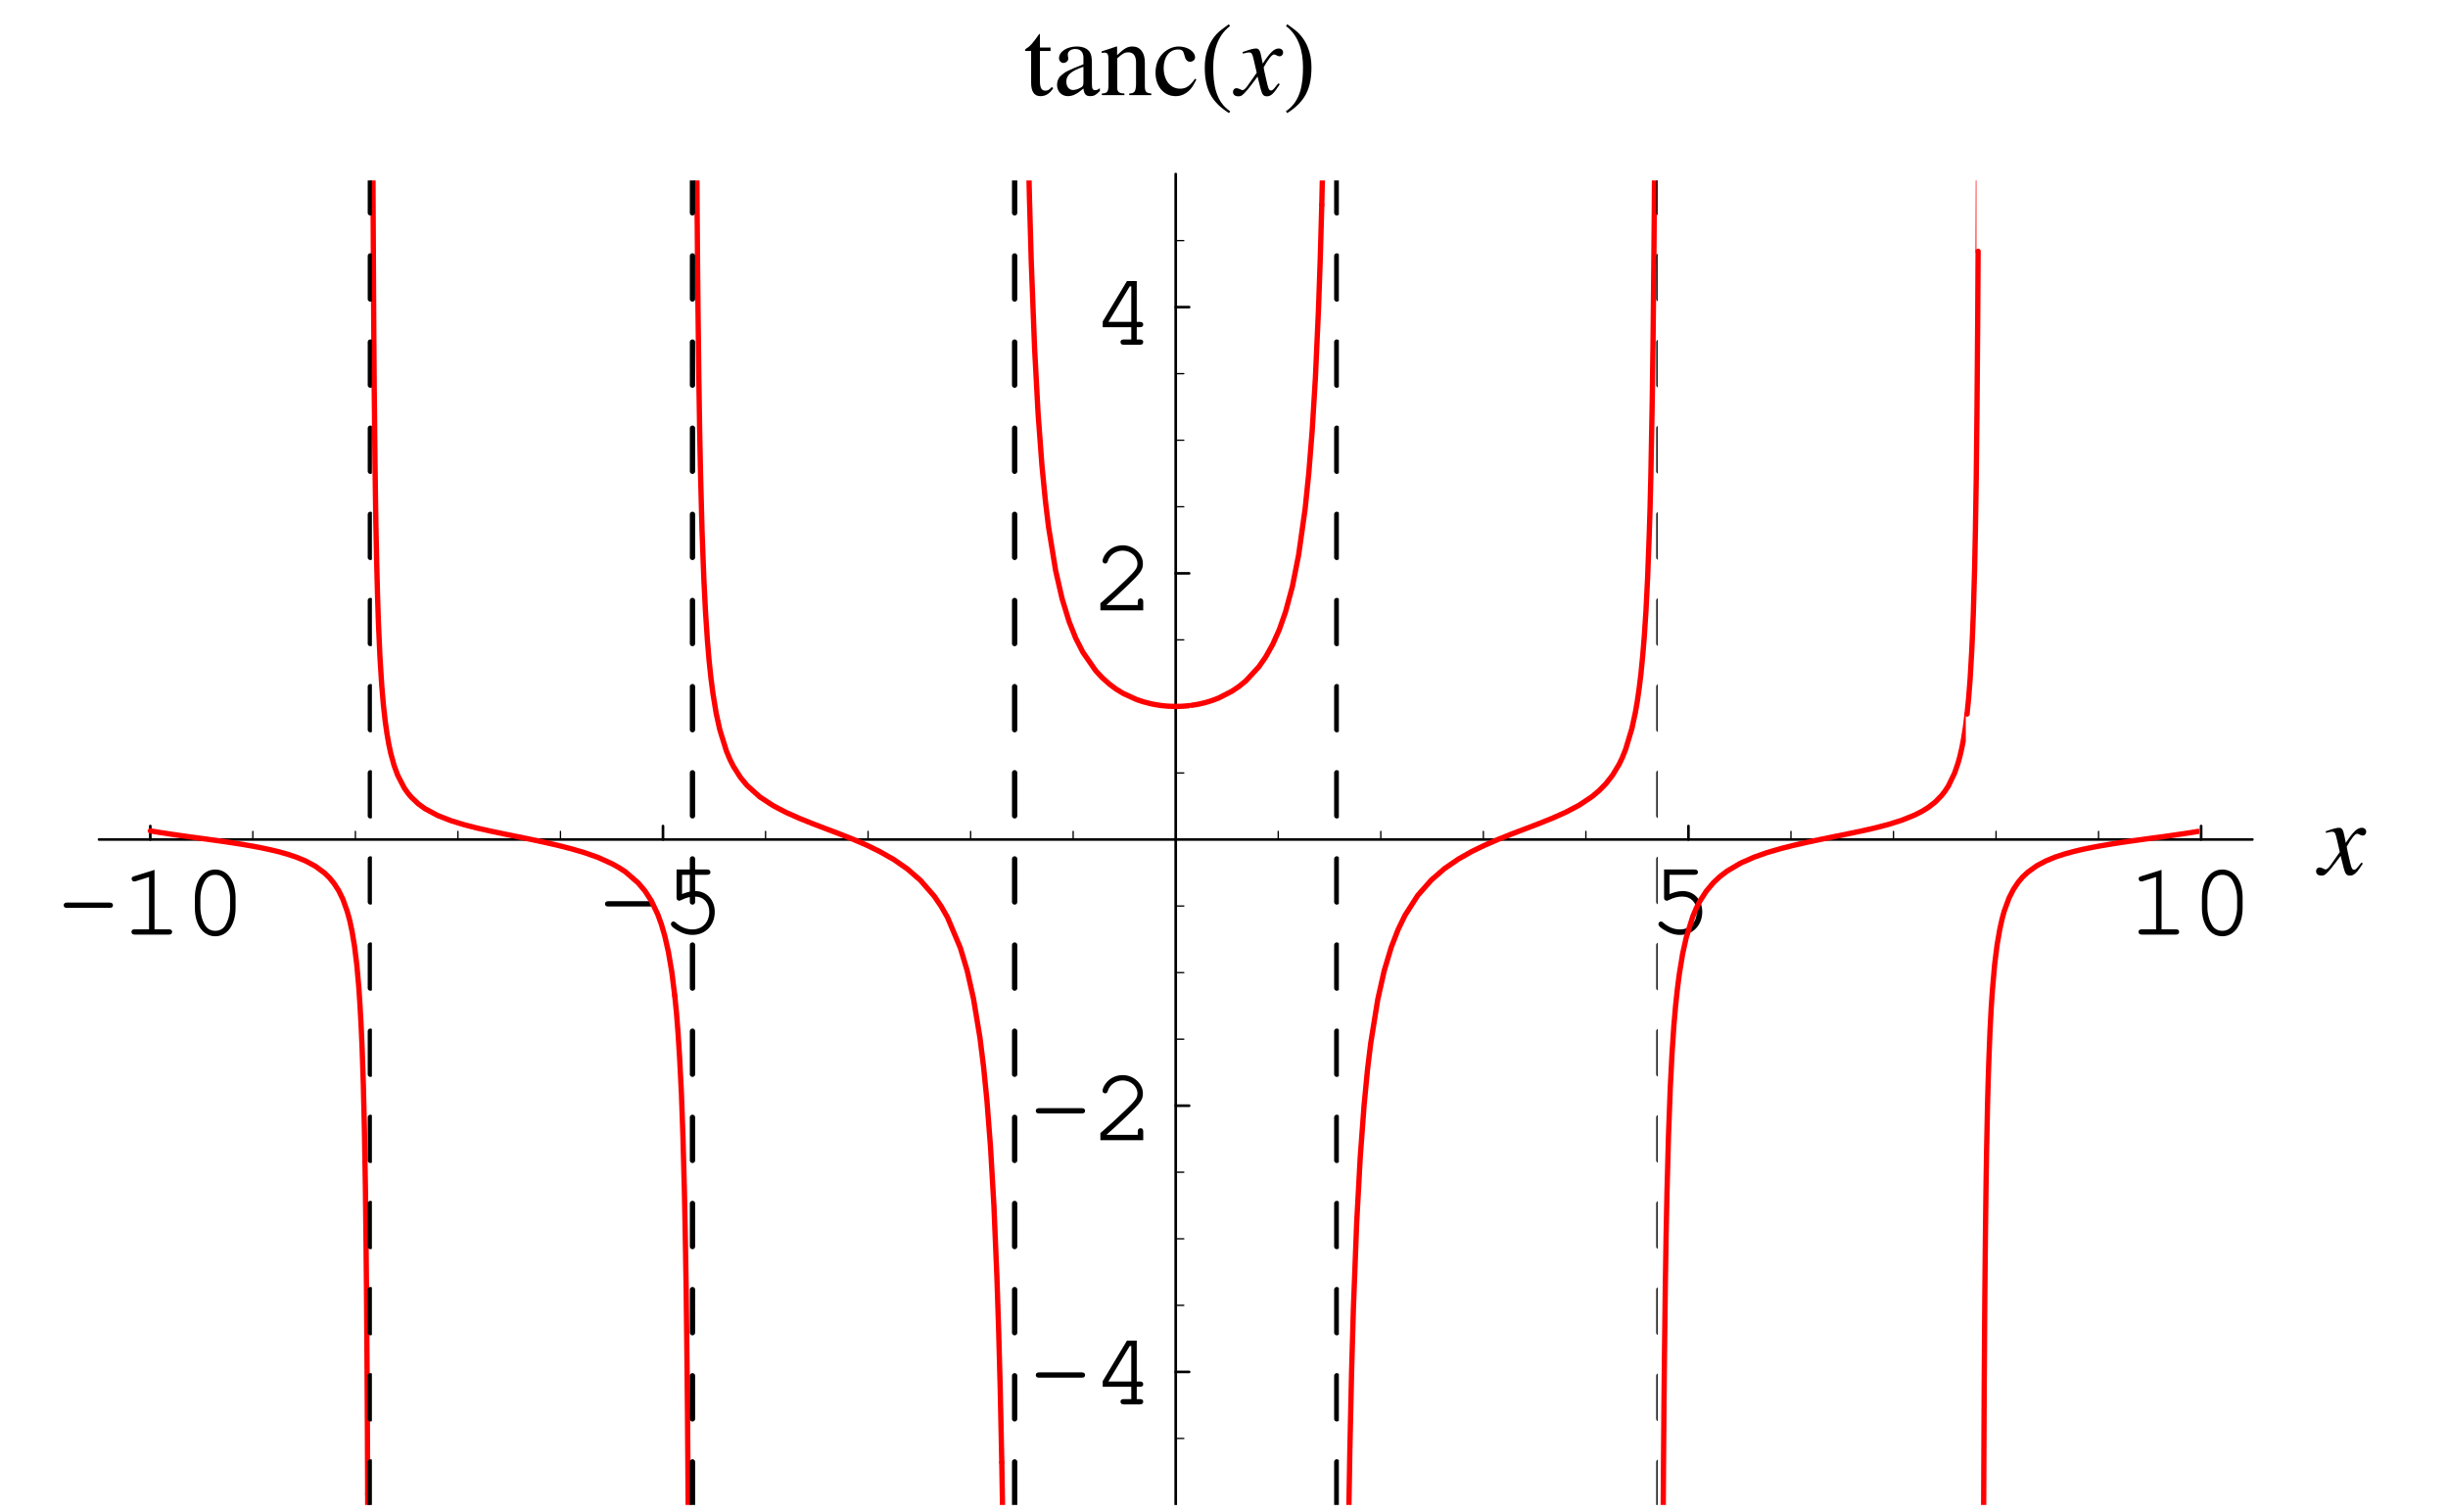 <?xml version="1.0" encoding="UTF-8"?>
<svg xmlns="http://www.w3.org/2000/svg" xmlns:xlink="http://www.w3.org/1999/xlink" width="230.38" height="142.31" viewBox="0 0 230.38 142.31">
<defs>
<g>
<g id="glyph-0-0">
</g>
<g id="glyph-0-1">
<path d="M 4.984 -2.516 C 5.203 -2.516 5.312 -2.594 5.312 -2.766 C 5.312 -2.922 5.203 -3.016 4.984 -3.016 L 0.984 -3.016 C 0.781 -3.016 0.672 -2.922 0.672 -2.766 C 0.672 -2.594 0.781 -2.516 0.984 -2.516 Z M 4.984 -2.516 "/>
</g>
<g id="glyph-0-2">
<path d="M 3.25 -6.094 L 1.344 -5.5 C 1.156 -5.438 1.094 -5.391 1.094 -5.25 C 1.094 -5.109 1.219 -5 1.328 -5 C 1.359 -5 1.453 -5.016 1.5 -5.031 L 2.734 -5.422 L 2.734 -0.5 L 1.406 -0.5 C 1.188 -0.5 1.078 -0.422 1.078 -0.266 C 1.078 -0.094 1.188 0 1.406 0 L 4.594 0 C 4.797 0 4.906 -0.094 4.906 -0.266 C 4.906 -0.422 4.797 -0.5 4.594 -0.5 L 3.25 -0.5 Z M 3.25 -6.094 "/>
</g>
<g id="glyph-0-3">
<path d="M 4.906 -3.484 C 4.906 -5.062 4.125 -6.125 3 -6.125 C 1.844 -6.125 1.078 -5.062 1.078 -3.484 L 1.078 -2.516 C 1.078 -0.922 1.844 0.156 3 0.156 C 4.125 0.156 4.906 -0.922 4.906 -2.516 Z M 1.594 -3.422 C 1.594 -4.047 1.766 -4.688 2.062 -5.141 C 2.266 -5.453 2.594 -5.625 3 -5.625 C 3.391 -5.625 3.719 -5.453 3.922 -5.141 C 4.203 -4.688 4.391 -4.047 4.391 -3.422 L 4.391 -2.562 C 4.391 -1.953 4.203 -1.297 3.922 -0.844 C 3.719 -0.531 3.391 -0.359 3 -0.359 C 2.594 -0.359 2.266 -0.531 2.062 -0.844 C 1.766 -1.297 1.594 -1.953 1.594 -2.562 Z M 1.594 -3.422 "/>
</g>
<g id="glyph-0-4">
<path d="M 1.953 -5.5 L 4.297 -5.5 C 4.516 -5.5 4.625 -5.578 4.625 -5.75 C 4.625 -5.906 4.516 -6 4.297 -6 L 1.438 -6 L 1.438 -3.328 C 1.438 -3.172 1.531 -3.062 1.688 -3.062 C 1.734 -3.062 1.797 -3.078 1.922 -3.141 C 2.359 -3.359 2.75 -3.453 3.156 -3.453 C 3.969 -3.453 4.516 -2.875 4.516 -2.031 C 4.516 -1.031 3.859 -0.359 2.922 -0.359 C 2.359 -0.359 1.844 -0.578 1.359 -1 C 1.281 -1.078 1.219 -1.109 1.156 -1.109 C 1.016 -1.109 0.906 -1 0.906 -0.859 C 0.906 -0.703 1.047 -0.562 1.391 -0.344 C 1.906 -0.016 2.406 0.156 2.938 0.156 C 4.156 0.156 5.031 -0.75 5.031 -2.016 C 5.031 -3.141 4.266 -3.969 3.203 -3.969 C 2.781 -3.969 2.438 -3.875 1.953 -3.688 Z M 1.953 -5.5 "/>
</g>
<g id="glyph-0-5">
<path d="M 3.688 -1.656 L 3.688 -0.5 L 2.984 -0.5 C 2.781 -0.5 2.672 -0.422 2.672 -0.266 C 2.672 -0.094 2.781 0 2.984 0 L 4.5 0 C 4.703 0 4.812 -0.094 4.812 -0.266 C 4.812 -0.422 4.703 -0.5 4.5 -0.5 L 4.203 -0.5 L 4.203 -1.656 L 4.5 -1.656 C 4.703 -1.656 4.812 -1.734 4.812 -1.906 C 4.812 -2.062 4.703 -2.156 4.5 -2.156 L 4.203 -2.156 L 4.203 -6 L 3.281 -6 L 1 -2.188 L 1 -1.656 Z M 3.688 -2.156 L 1.531 -2.156 L 3.547 -5.5 L 3.688 -5.5 Z M 3.688 -2.156 "/>
</g>
<g id="glyph-0-6">
<path d="M 1.344 -0.5 C 1.875 -0.969 2.5 -1.531 3.328 -2.328 C 4.578 -3.516 4.781 -3.812 4.781 -4.406 C 4.781 -5.328 3.891 -6.125 2.891 -6.125 C 2.266 -6.125 1.688 -5.859 1.312 -5.375 C 1.109 -5.125 0.984 -4.828 0.984 -4.641 C 0.984 -4.516 1.094 -4.406 1.234 -4.406 C 1.359 -4.406 1.438 -4.484 1.484 -4.641 C 1.656 -5.219 2.234 -5.625 2.891 -5.625 C 3.625 -5.625 4.266 -5.062 4.266 -4.406 C 4.266 -3.984 4.078 -3.734 3.156 -2.844 C 2.328 -2.047 1.578 -1.359 0.875 -0.75 L 0.781 -0.672 L 0.781 0 L 4.812 0 L 4.812 -0.812 C 4.812 -1.016 4.734 -1.125 4.562 -1.125 C 4.391 -1.125 4.297 -1.016 4.297 -0.812 L 4.297 -0.5 Z M 1.344 -0.5 "/>
</g>
<g id="glyph-1-0">
</g>
<g id="glyph-1-1">
<path d="M 4 -1.109 C 3.922 -1.016 3.875 -0.953 3.781 -0.844 C 3.547 -0.531 3.438 -0.438 3.312 -0.438 C 3.172 -0.438 3.078 -0.562 3.016 -0.844 C 2.984 -0.953 2.984 -0.969 2.969 -1 C 2.734 -2.016 2.625 -2.484 2.625 -2.625 C 3.062 -3.406 3.406 -3.828 3.594 -3.828 C 3.656 -3.828 3.75 -3.797 3.828 -3.75 C 3.953 -3.688 4.016 -3.656 4.109 -3.656 C 4.312 -3.656 4.453 -3.812 4.453 -4.016 C 4.453 -4.234 4.281 -4.391 4.047 -4.391 C 3.609 -4.391 3.234 -4.031 2.531 -2.969 L 2.422 -3.516 C 2.297 -4.188 2.188 -4.391 1.906 -4.391 C 1.688 -4.391 1.359 -4.312 0.75 -4.094 C 0.688 -4.078 0.688 -4.078 0.641 -4.062 L 0.672 -3.906 C 1.062 -4.016 1.141 -4.016 1.234 -4.016 C 1.484 -4.016 1.547 -3.938 1.688 -3.328 L 1.969 -2.109 L 1.156 -0.953 C 0.953 -0.641 0.75 -0.469 0.641 -0.469 C 0.594 -0.469 0.484 -0.5 0.391 -0.562 C 0.266 -0.625 0.156 -0.656 0.062 -0.656 C -0.125 -0.656 -0.266 -0.5 -0.266 -0.312 C -0.266 -0.047 -0.078 0.109 0.234 0.109 C 0.531 0.109 0.656 0.016 1.156 -0.578 C 1.422 -0.906 1.641 -1.203 2.047 -1.75 L 2.344 -0.562 C 2.484 -0.047 2.609 0.109 2.922 0.109 C 3.297 0.109 3.562 -0.125 4.141 -1.031 Z M 4 -1.109 "/>
</g>
<g id="glyph-2-0">
</g>
<g id="glyph-2-1">
<path d="M 2.531 -4.484 L 1.531 -4.484 L 1.531 -5.641 C 1.531 -5.734 1.516 -5.766 1.469 -5.766 C 0.891 -4.922 0.594 -4.594 0.297 -4.422 C 0.188 -4.344 0.125 -4.297 0.125 -4.234 C 0.125 -4.203 0.141 -4.188 0.172 -4.156 L 0.703 -4.156 L 0.703 -1.172 C 0.703 -0.328 1 0.094 1.578 0.094 C 2.062 0.094 2.453 -0.141 2.781 -0.656 L 2.641 -0.766 C 2.422 -0.5 2.266 -0.422 2.047 -0.422 C 1.688 -0.422 1.531 -0.688 1.531 -1.312 L 1.531 -4.156 L 2.531 -4.156 Z M 2.531 -4.484 "/>
</g>
<g id="glyph-2-2">
<path d="M 4.406 -0.656 C 4.234 -0.516 4.109 -0.469 3.969 -0.469 C 3.734 -0.469 3.656 -0.609 3.656 -1.047 L 3.656 -2.984 C 3.656 -3.5 3.609 -3.797 3.469 -4.031 C 3.25 -4.391 2.812 -4.578 2.234 -4.578 C 1.297 -4.578 0.562 -4.094 0.562 -3.469 C 0.562 -3.234 0.75 -3.031 0.984 -3.031 C 1.219 -3.031 1.438 -3.234 1.438 -3.453 C 1.438 -3.5 1.422 -3.547 1.406 -3.609 C 1.391 -3.703 1.391 -3.781 1.391 -3.859 C 1.391 -4.125 1.703 -4.344 2.094 -4.344 C 2.594 -4.344 2.859 -4.047 2.859 -3.516 L 2.859 -2.906 C 1.328 -2.297 1.156 -2.203 0.734 -1.828 C 0.5 -1.625 0.375 -1.297 0.375 -0.969 C 0.375 -0.344 0.812 0.094 1.406 0.094 C 1.844 0.094 2.266 -0.109 2.859 -0.625 C 2.922 -0.094 3.094 0.094 3.5 0.094 C 3.844 0.094 4.047 -0.016 4.406 -0.391 Z M 2.859 -1.219 C 2.859 -0.922 2.812 -0.812 2.594 -0.703 C 2.344 -0.562 2.078 -0.484 1.875 -0.484 C 1.516 -0.484 1.25 -0.812 1.25 -1.25 L 1.25 -1.281 C 1.25 -1.875 1.688 -2.266 2.859 -2.672 Z M 2.859 -1.219 "/>
</g>
<g id="glyph-2-3">
<path d="M 0.172 0 L 2.297 0 L 2.297 -0.156 C 1.797 -0.172 1.625 -0.312 1.625 -0.672 L 1.625 -3.469 C 2.109 -3.906 2.328 -4.031 2.656 -4.031 C 3.141 -4.031 3.391 -3.719 3.391 -3.062 L 3.391 -0.984 C 3.359 -0.344 3.25 -0.172 2.75 -0.156 L 2.75 0 L 4.828 0 L 4.828 -0.156 C 4.344 -0.203 4.234 -0.312 4.219 -0.812 L 4.219 -3.078 C 4.219 -4.016 3.781 -4.578 3.047 -4.578 C 2.594 -4.578 2.281 -4.406 1.609 -3.766 L 1.609 -4.562 L 1.531 -4.578 C 1.016 -4.391 0.672 -4.281 0.156 -4.125 L 0.156 -3.969 C 0.234 -3.984 0.312 -4 0.422 -4 C 0.703 -4 0.797 -3.859 0.797 -3.359 L 0.797 -0.891 C 0.781 -0.312 0.672 -0.172 0.172 -0.156 Z M 0.172 0 "/>
</g>
<g id="glyph-2-4">
<path d="M 3.969 -1.547 C 3.484 -0.859 3.125 -0.609 2.562 -0.609 C 1.641 -0.609 1.016 -1.406 1.016 -2.562 C 1.016 -3.594 1.562 -4.297 2.375 -4.297 C 2.734 -4.297 2.859 -4.188 2.953 -3.812 L 3.016 -3.594 C 3.094 -3.297 3.281 -3.141 3.5 -3.141 C 3.75 -3.141 3.969 -3.328 3.969 -3.547 C 3.969 -4.109 3.266 -4.578 2.422 -4.578 C 1.938 -4.578 1.438 -4.375 1.031 -4.016 C 0.531 -3.578 0.25 -2.906 0.25 -2.109 C 0.25 -0.828 1.031 0.094 2.141 0.094 C 2.594 0.094 2.984 -0.062 3.344 -0.375 C 3.609 -0.594 3.797 -0.875 4.094 -1.469 Z M 3.969 -1.547 "/>
</g>
<g id="glyph-3-0">
</g>
<g id="glyph-3-1">
<path d="M 2.891 1.516 C 1.5 0.594 1.297 -1.094 1.297 -2.641 C 1.297 -4.094 1.656 -5.578 2.875 -6.5 L 2.766 -6.672 C 2.516 -6.484 2.234 -6.297 1.984 -6.094 C 0.953 -5.25 0.5 -3.969 0.5 -2.641 C 0.5 -0.641 1.062 0.609 2.781 1.688 Z M 2.891 1.516 "/>
</g>
<g id="glyph-3-2">
<path d="M 2.703 -2.641 C 2.703 -3.969 2.25 -5.234 1.203 -6.094 C 0.953 -6.297 0.688 -6.484 0.422 -6.672 L 0.312 -6.5 C 1.531 -5.578 1.906 -4.094 1.906 -2.641 C 1.906 -1.078 1.703 0.578 0.297 1.516 L 0.422 1.688 C 2.125 0.609 2.703 -0.641 2.703 -2.641 Z M 2.703 -2.641 "/>
</g>
</g>
<clipPath id="clip-0">
<path clip-rule="nonzero" d="M 109 16 L 111 16 L 111 141.625 L 109 141.625 Z M 109 16 "/>
</clipPath>
<clipPath id="clip-1">
<path clip-rule="nonzero" d="M 34 140 L 35 140 L 35 141.621 L 34 141.621 Z M 34 140 "/>
</clipPath>
<clipPath id="clip-2">
<path clip-rule="nonzero" d="M 34 16.98 L 64 16.98 L 64 95 L 34 95 Z M 34 16.98 "/>
</clipPath>
<clipPath id="clip-3">
<path clip-rule="nonzero" d="M 64 139 L 65 139 L 65 141.621 L 64 141.621 Z M 64 139 "/>
</clipPath>
<clipPath id="clip-4">
<path clip-rule="nonzero" d="M 65 16.98 L 95 16.98 L 95 138 L 65 138 Z M 65 16.98 "/>
</clipPath>
<clipPath id="clip-5">
<path clip-rule="nonzero" d="M 93 137 L 95 137 L 95 141.621 L 93 141.621 Z M 93 137 "/>
</clipPath>
<clipPath id="clip-6">
<path clip-rule="nonzero" d="M 96 16.98 L 112 16.98 L 112 68 L 96 68 Z M 96 16.98 "/>
</clipPath>
<clipPath id="clip-7">
<path clip-rule="nonzero" d="M 123 16.98 L 125 16.98 L 125 21 L 123 21 Z M 123 16.98 "/>
</clipPath>
<clipPath id="clip-8">
<path clip-rule="nonzero" d="M 126 20 L 156 20 L 156 141.621 L 126 141.621 Z M 126 20 "/>
</clipPath>
<clipPath id="clip-9">
<path clip-rule="nonzero" d="M 154 16.98 L 156 16.98 L 156 21 L 154 21 Z M 154 16.98 "/>
</clipPath>
<clipPath id="clip-10">
<path clip-rule="nonzero" d="M 155 67 L 185 67 L 185 141.621 L 155 141.621 Z M 155 67 "/>
</clipPath>
<clipPath id="clip-11">
<path clip-rule="nonzero" d="M 185 16.98 L 186 16.98 L 186 25 L 185 25 Z M 185 16.98 "/>
</clipPath>
<clipPath id="clip-12">
<path clip-rule="nonzero" d="M 185 78 L 207 78 L 207 141.621 L 185 141.621 Z M 185 78 "/>
</clipPath>
<clipPath id="clip-13">
<path clip-rule="nonzero" d="M 34 16.98 L 35 16.98 L 35 141.621 L 34 141.621 Z M 34 16.98 "/>
</clipPath>
<clipPath id="clip-14">
<path clip-rule="nonzero" d="M 64 16.98 L 66 16.98 L 66 141.621 L 64 141.621 Z M 64 16.98 "/>
</clipPath>
<clipPath id="clip-15">
<path clip-rule="nonzero" d="M 94 16.98 L 96 16.98 L 96 141.621 L 94 141.621 Z M 94 16.98 "/>
</clipPath>
<clipPath id="clip-16">
<path clip-rule="nonzero" d="M 124 16.98 L 126 16.98 L 126 141.621 L 124 141.621 Z M 124 16.98 "/>
</clipPath>
<clipPath id="clip-17">
<path clip-rule="nonzero" d="M 155 16.98 L 156 16.98 L 156 141.621 L 155 141.621 Z M 155 16.98 "/>
</clipPath>
<clipPath id="clip-18">
<path clip-rule="nonzero" d="M 185 16.98 L 186 16.98 L 186 141.621 L 185 141.621 Z M 185 16.98 "/>
</clipPath>
</defs>
<path fill="none" stroke-width="2.5" stroke-linecap="round" stroke-linejoin="round" stroke="rgb(0%, 0%, 0%)" stroke-opacity="1" stroke-miterlimit="10" d="M 138.979 626.247 L 138.979 638.926 " transform="matrix(0.1, 0, 0, -0.1, 0.247, 141.623)"/>
<g fill="rgb(0%, 0%, 0%)" fill-opacity="1">
<use xlink:href="#glyph-0-1" x="5.321" y="87.95"/>
<use xlink:href="#glyph-0-2" x="11.292" y="87.95"/>
<use xlink:href="#glyph-0-3" x="17.263" y="87.95"/>
</g>
<path fill="none" stroke-width="2.5" stroke-linecap="round" stroke-linejoin="round" stroke="rgb(0%, 0%, 0%)" stroke-opacity="1" stroke-miterlimit="10" d="M 621.463 626.247 L 621.463 638.926 " transform="matrix(0.1, 0, 0, -0.1, 0.247, 141.623)"/>
<g fill="rgb(0%, 0%, 0%)" fill-opacity="1">
<use xlink:href="#glyph-0-1" x="56.263" y="87.821"/>
<use xlink:href="#glyph-0-4" x="62.234" y="87.821"/>
</g>
<path fill="none" stroke-width="2.5" stroke-linecap="round" stroke-linejoin="round" stroke="rgb(0%, 0%, 0%)" stroke-opacity="1" stroke-miterlimit="10" d="M 1586.51 626.247 L 1586.51 638.926 " transform="matrix(0.1, 0, 0, -0.1, 0.247, 141.623)"/>
<g fill="rgb(0%, 0%, 0%)" fill-opacity="1">
<use xlink:href="#glyph-0-4" x="155.167" y="87.821"/>
</g>
<path fill="none" stroke-width="2.5" stroke-linecap="round" stroke-linejoin="round" stroke="rgb(0%, 0%, 0%)" stroke-opacity="1" stroke-miterlimit="10" d="M 2068.995 626.247 L 2068.995 638.926 " transform="matrix(0.1, 0, 0, -0.1, 0.247, 141.623)"/>
<g fill="rgb(0%, 0%, 0%)" fill-opacity="1">
<use xlink:href="#glyph-0-2" x="200.173" y="87.95"/>
<use xlink:href="#glyph-0-3" x="206.144" y="87.95"/>
</g>
<path fill="none" stroke-width="1.25" stroke-linecap="round" stroke-linejoin="round" stroke="rgb(0%, 0%, 0%)" stroke-opacity="1" stroke-miterlimit="10" d="M 235.46 626.247 L 235.46 633.862 " transform="matrix(0.1, 0, 0, -0.1, 0.247, 141.623)"/>
<path fill="none" stroke-width="1.25" stroke-linecap="round" stroke-linejoin="round" stroke="rgb(0%, 0%, 0%)" stroke-opacity="1" stroke-miterlimit="10" d="M 331.98 626.247 L 331.98 633.862 " transform="matrix(0.1, 0, 0, -0.1, 0.247, 141.623)"/>
<path fill="none" stroke-width="1.25" stroke-linecap="round" stroke-linejoin="round" stroke="rgb(0%, 0%, 0%)" stroke-opacity="1" stroke-miterlimit="10" d="M 428.462 626.247 L 428.462 633.862 " transform="matrix(0.1, 0, 0, -0.1, 0.247, 141.623)"/>
<path fill="none" stroke-width="1.25" stroke-linecap="round" stroke-linejoin="round" stroke="rgb(0%, 0%, 0%)" stroke-opacity="1" stroke-miterlimit="10" d="M 524.982 626.247 L 524.982 633.862 " transform="matrix(0.1, 0, 0, -0.1, 0.247, 141.623)"/>
<path fill="none" stroke-width="1.25" stroke-linecap="round" stroke-linejoin="round" stroke="rgb(0%, 0%, 0%)" stroke-opacity="1" stroke-miterlimit="10" d="M 717.984 626.247 L 717.984 633.862 " transform="matrix(0.1, 0, 0, -0.1, 0.247, 141.623)"/>
<path fill="none" stroke-width="1.25" stroke-linecap="round" stroke-linejoin="round" stroke="rgb(0%, 0%, 0%)" stroke-opacity="1" stroke-miterlimit="10" d="M 814.465 626.247 L 814.465 633.862 " transform="matrix(0.1, 0, 0, -0.1, 0.247, 141.623)"/>
<path fill="none" stroke-width="1.25" stroke-linecap="round" stroke-linejoin="round" stroke="rgb(0%, 0%, 0%)" stroke-opacity="1" stroke-miterlimit="10" d="M 910.985 626.247 L 910.985 633.862 " transform="matrix(0.1, 0, 0, -0.1, 0.247, 141.623)"/>
<path fill="none" stroke-width="1.25" stroke-linecap="round" stroke-linejoin="round" stroke="rgb(0%, 0%, 0%)" stroke-opacity="1" stroke-miterlimit="10" d="M 1007.466 626.247 L 1007.466 633.862 " transform="matrix(0.1, 0, 0, -0.1, 0.247, 141.623)"/>
<path fill="none" stroke-width="1.25" stroke-linecap="round" stroke-linejoin="round" stroke="rgb(0%, 0%, 0%)" stroke-opacity="1" stroke-miterlimit="10" d="M 1200.468 626.247 L 1200.468 633.862 " transform="matrix(0.1, 0, 0, -0.1, 0.247, 141.623)"/>
<path fill="none" stroke-width="1.25" stroke-linecap="round" stroke-linejoin="round" stroke="rgb(0%, 0%, 0%)" stroke-opacity="1" stroke-miterlimit="10" d="M 1296.988 626.247 L 1296.988 633.862 " transform="matrix(0.1, 0, 0, -0.1, 0.247, 141.623)"/>
<path fill="none" stroke-width="1.25" stroke-linecap="round" stroke-linejoin="round" stroke="rgb(0%, 0%, 0%)" stroke-opacity="1" stroke-miterlimit="10" d="M 1393.509 626.247 L 1393.509 633.862 " transform="matrix(0.1, 0, 0, -0.1, 0.247, 141.623)"/>
<path fill="none" stroke-width="1.25" stroke-linecap="round" stroke-linejoin="round" stroke="rgb(0%, 0%, 0%)" stroke-opacity="1" stroke-miterlimit="10" d="M 1489.99 626.247 L 1489.99 633.862 " transform="matrix(0.1, 0, 0, -0.1, 0.247, 141.623)"/>
<path fill="none" stroke-width="1.25" stroke-linecap="round" stroke-linejoin="round" stroke="rgb(0%, 0%, 0%)" stroke-opacity="1" stroke-miterlimit="10" d="M 1682.991 626.247 L 1682.991 633.862 " transform="matrix(0.1, 0, 0, -0.1, 0.247, 141.623)"/>
<path fill="none" stroke-width="1.25" stroke-linecap="round" stroke-linejoin="round" stroke="rgb(0%, 0%, 0%)" stroke-opacity="1" stroke-miterlimit="10" d="M 1779.473 626.247 L 1779.473 633.862 " transform="matrix(0.1, 0, 0, -0.1, 0.247, 141.623)"/>
<path fill="none" stroke-width="1.25" stroke-linecap="round" stroke-linejoin="round" stroke="rgb(0%, 0%, 0%)" stroke-opacity="1" stroke-miterlimit="10" d="M 1875.993 626.247 L 1875.993 633.862 " transform="matrix(0.1, 0, 0, -0.1, 0.247, 141.623)"/>
<path fill="none" stroke-width="1.25" stroke-linecap="round" stroke-linejoin="round" stroke="rgb(0%, 0%, 0%)" stroke-opacity="1" stroke-miterlimit="10" d="M 1972.474 626.247 L 1972.474 633.862 " transform="matrix(0.1, 0, 0, -0.1, 0.247, 141.623)"/>
<path fill="none" stroke-width="2.5" stroke-linecap="round" stroke-linejoin="round" stroke="rgb(0%, 0%, 0%)" stroke-opacity="1" stroke-miterlimit="10" d="M 90.738 626.247 L 2117.235 626.247 " transform="matrix(0.1, 0, 0, -0.1, 0.247, 141.623)"/>
<g fill="rgb(0%, 0%, 0%)" fill-opacity="1">
<use xlink:href="#glyph-1-1" x="218.23" y="82.286"/>
</g>
<path fill="none" stroke-width="2.5" stroke-linecap="round" stroke-linejoin="round" stroke="rgb(0%, 0%, 0%)" stroke-opacity="1" stroke-miterlimit="10" d="M 1103.987 125.236 L 1116.626 125.236 " transform="matrix(0.1, 0, 0, -0.1, 0.247, 141.623)"/>
<g fill="rgb(0%, 0%, 0%)" fill-opacity="1">
<use xlink:href="#glyph-0-1" x="96.806" y="132.158"/>
<use xlink:href="#glyph-0-5" x="102.777" y="132.158"/>
</g>
<path fill="none" stroke-width="2.5" stroke-linecap="round" stroke-linejoin="round" stroke="rgb(0%, 0%, 0%)" stroke-opacity="1" stroke-miterlimit="10" d="M 1103.987 375.742 L 1116.626 375.742 " transform="matrix(0.1, 0, 0, -0.1, 0.247, 141.623)"/>
<g fill="rgb(0%, 0%, 0%)" fill-opacity="1">
<use xlink:href="#glyph-0-1" x="96.806" y="107.294"/>
<use xlink:href="#glyph-0-6" x="102.777" y="107.294"/>
</g>
<path fill="none" stroke-width="2.5" stroke-linecap="round" stroke-linejoin="round" stroke="rgb(0%, 0%, 0%)" stroke-opacity="1" stroke-miterlimit="10" d="M 1103.987 876.714 L 1116.626 876.714 " transform="matrix(0.1, 0, 0, -0.1, 0.247, 141.623)"/>
<g fill="rgb(0%, 0%, 0%)" fill-opacity="1">
<use xlink:href="#glyph-0-6" x="102.777" y="57.438"/>
</g>
<path fill="none" stroke-width="2.5" stroke-linecap="round" stroke-linejoin="round" stroke="rgb(0%, 0%, 0%)" stroke-opacity="1" stroke-miterlimit="10" d="M 1103.987 1127.219 L 1116.626 1127.219 " transform="matrix(0.1, 0, 0, -0.1, 0.247, 141.623)"/>
<g fill="rgb(0%, 0%, 0%)" fill-opacity="1">
<use xlink:href="#glyph-0-5" x="102.777" y="32.445"/>
</g>
<path fill="none" stroke-width="1.25" stroke-linecap="round" stroke-linejoin="round" stroke="rgb(0%, 0%, 0%)" stroke-opacity="1" stroke-miterlimit="10" d="M 1103.987 187.882 L 1111.562 187.882 " transform="matrix(0.1, 0, 0, -0.1, 0.247, 141.623)"/>
<path fill="none" stroke-width="1.25" stroke-linecap="round" stroke-linejoin="round" stroke="rgb(0%, 0%, 0%)" stroke-opacity="1" stroke-miterlimit="10" d="M 1103.987 250.489 L 1111.562 250.489 " transform="matrix(0.1, 0, 0, -0.1, 0.247, 141.623)"/>
<path fill="none" stroke-width="1.25" stroke-linecap="round" stroke-linejoin="round" stroke="rgb(0%, 0%, 0%)" stroke-opacity="1" stroke-miterlimit="10" d="M 1103.987 313.135 L 1111.562 313.135 " transform="matrix(0.1, 0, 0, -0.1, 0.247, 141.623)"/>
<path fill="none" stroke-width="1.25" stroke-linecap="round" stroke-linejoin="round" stroke="rgb(0%, 0%, 0%)" stroke-opacity="1" stroke-miterlimit="10" d="M 1103.987 438.348 L 1111.562 438.348 " transform="matrix(0.1, 0, 0, -0.1, 0.247, 141.623)"/>
<path fill="none" stroke-width="1.25" stroke-linecap="round" stroke-linejoin="round" stroke="rgb(0%, 0%, 0%)" stroke-opacity="1" stroke-miterlimit="10" d="M 1103.987 500.994 L 1111.562 500.994 " transform="matrix(0.1, 0, 0, -0.1, 0.247, 141.623)"/>
<path fill="none" stroke-width="1.25" stroke-linecap="round" stroke-linejoin="round" stroke="rgb(0%, 0%, 0%)" stroke-opacity="1" stroke-miterlimit="10" d="M 1103.987 563.64 L 1111.562 563.64 " transform="matrix(0.1, 0, 0, -0.1, 0.247, 141.623)"/>
<path fill="none" stroke-width="1.25" stroke-linecap="round" stroke-linejoin="round" stroke="rgb(0%, 0%, 0%)" stroke-opacity="1" stroke-miterlimit="10" d="M 1103.987 688.854 L 1111.562 688.854 " transform="matrix(0.1, 0, 0, -0.1, 0.247, 141.623)"/>
<path fill="none" stroke-width="1.25" stroke-linecap="round" stroke-linejoin="round" stroke="rgb(0%, 0%, 0%)" stroke-opacity="1" stroke-miterlimit="10" d="M 1103.987 751.5 L 1111.562 751.5 " transform="matrix(0.1, 0, 0, -0.1, 0.247, 141.623)"/>
<path fill="none" stroke-width="1.25" stroke-linecap="round" stroke-linejoin="round" stroke="rgb(0%, 0%, 0%)" stroke-opacity="1" stroke-miterlimit="10" d="M 1103.987 814.107 L 1111.562 814.107 " transform="matrix(0.1, 0, 0, -0.1, 0.247, 141.623)"/>
<path fill="none" stroke-width="1.25" stroke-linecap="round" stroke-linejoin="round" stroke="rgb(0%, 0%, 0%)" stroke-opacity="1" stroke-miterlimit="10" d="M 1103.987 939.36 L 1111.562 939.36 " transform="matrix(0.1, 0, 0, -0.1, 0.247, 141.623)"/>
<path fill="none" stroke-width="1.25" stroke-linecap="round" stroke-linejoin="round" stroke="rgb(0%, 0%, 0%)" stroke-opacity="1" stroke-miterlimit="10" d="M 1103.987 1001.966 L 1111.562 1001.966 " transform="matrix(0.1, 0, 0, -0.1, 0.247, 141.623)"/>
<path fill="none" stroke-width="1.25" stroke-linecap="round" stroke-linejoin="round" stroke="rgb(0%, 0%, 0%)" stroke-opacity="1" stroke-miterlimit="10" d="M 1103.987 1064.612 L 1111.562 1064.612 " transform="matrix(0.1, 0, 0, -0.1, 0.247, 141.623)"/>
<path fill="none" stroke-width="1.25" stroke-linecap="round" stroke-linejoin="round" stroke="rgb(0%, 0%, 0%)" stroke-opacity="1" stroke-miterlimit="10" d="M 1103.987 62.629 L 1111.562 62.629 " transform="matrix(0.1, 0, 0, -0.1, 0.247, 141.623)"/>
<path fill="none" stroke-width="1.25" stroke-linecap="round" stroke-linejoin="round" stroke="rgb(0%, 0%, 0%)" stroke-opacity="1" stroke-miterlimit="10" d="M 1103.987 1189.826 L 1111.562 1189.826 " transform="matrix(0.1, 0, 0, -0.1, 0.247, 141.623)"/>
<g clip-path="url(#clip-0)">
<path fill="none" stroke-width="2.5" stroke-linecap="round" stroke-linejoin="round" stroke="rgb(0%, 0%, 0%)" stroke-opacity="1" stroke-miterlimit="10" d="M 1103.987 0.022 L 1103.987 1252.472 " transform="matrix(0.1, 0, 0, -0.1, 0.247, 141.623)"/>
</g>
<g fill="rgb(0%, 0%, 0%)" fill-opacity="1">
<use xlink:href="#glyph-2-1" x="96.336" y="8.954"/>
<use xlink:href="#glyph-2-2" x="99.102" y="8.954"/>
<use xlink:href="#glyph-2-3" x="103.521" y="8.954"/>
<use xlink:href="#glyph-2-4" x="108.497" y="8.954"/>
</g>
<g fill="rgb(0%, 0%, 0%)" fill-opacity="1">
<use xlink:href="#glyph-3-1" x="112.88" y="8.954"/>
</g>
<g fill="rgb(0%, 0%, 0%)" fill-opacity="1">
<use xlink:href="#glyph-1-1" x="116.301" y="8.954"/>
</g>
<g fill="rgb(0%, 0%, 0%)" fill-opacity="1">
<use xlink:href="#glyph-3-2" x="120.718" y="8.954"/>
</g>
<path fill="none" stroke-width="5" stroke-linecap="round" stroke-linejoin="round" stroke="rgb(100%, 0%, 0%)" stroke-opacity="1" stroke-miterlimit="10" d="M 138.979 634.333 L 147.379 632.959 L 156.524 631.546 L 165.121 630.29 L 173.403 629.113 L 182.234 627.896 L 190.713 626.758 L 199.701 625.501 L 208.415 624.285 L 216.737 623.029 L 225.608 621.655 L 234.204 620.163 L 242.408 618.632 L 251.161 616.788 L 259.6 614.786 L 268.589 612.274 L 277.185 609.33 L 285.506 605.875 L 294.338 601.087 L 302.855 594.806 L 307.526 590.292 L 311.883 584.954 L 316.28 578.124 L 320.283 569.882 L 324.365 558.42 L 326.721 549.785 L 328.879 539.618 L 331.156 525.88 L 333.315 508.374 L 335.238 486.785 L 336.298 470.81 L 337.319 452.44 L 338.339 429.399 L 339.438 396.781 L 340.459 354.349 L 341.401 299.122 L 341.911 256.063 L 342.421 204.486 L 342.971 128.533 L 343.285 72.835 L 343.56 10.267 " transform="matrix(0.1, 0, 0, -0.1, 0.247, 141.623)"/>
<g clip-path="url(#clip-1)">
<path fill="none" stroke-width="5" stroke-linecap="round" stroke-linejoin="round" stroke="rgb(100%, 0%, 0%)" stroke-opacity="1" stroke-miterlimit="10" d="M 343.56 10.267 L 343.599 0.022 " transform="matrix(0.1, 0, 0, -0.1, 0.247, 141.623)"/>
</g>
<g clip-path="url(#clip-2)">
<path fill="none" stroke-width="5" stroke-linecap="round" stroke-linejoin="round" stroke="rgb(100%, 0%, 0%)" stroke-opacity="1" stroke-miterlimit="10" d="M 348.545 1252.472 L 348.545 1246.623 L 348.937 1166.707 L 349.29 1104.885 L 349.683 1052.444 L 350.429 982.066 L 350.861 949.565 L 351.253 923.777 L 352.077 884.996 L 352.823 856.106 L 353.608 831.652 L 355.06 798.681 L 356.788 771.087 L 358.358 752.756 L 360.085 737.252 L 361.694 725.986 L 363.382 716.173 L 365.266 707.381 L 368.445 695.841 L 371.782 686.734 L 377.984 674.723 L 381.477 669.778 L 384.656 666.009 L 391.251 659.768 L 397.335 655.333 L 409.542 648.778 L 422.024 643.911 L 434.075 640.221 L 446.831 636.924 L 459.156 634.137 L 472.267 631.389 L 484.866 628.838 L 496.995 626.365 L 509.909 623.617 L 522.313 620.791 L 535.541 617.416 L 548.258 613.647 L 560.544 609.29 L 573.537 603.403 L 580.013 599.791 L 586.097 595.827 L 598.147 585.386 L 604.624 577.693 L 610.512 568.508 L 616.557 555.79 L 619.972 546.37 L 623.151 535.458 L 626.527 520.581 L 629.706 501.976 L 632.532 479.327 " transform="matrix(0.1, 0, 0, -0.1, 0.247, 141.623)"/>
</g>
<path fill="none" stroke-width="5" stroke-linecap="round" stroke-linejoin="round" stroke="rgb(100%, 0%, 0%)" stroke-opacity="1" stroke-miterlimit="10" d="M 632.532 479.327 L 634.181 462.842 L 635.633 444.236 L 637.125 420.724 L 638.773 388.106 L 640.265 346.656 L 641.639 294.529 L 642.463 252.255 L 643.287 202.602 L 644.111 130.731 L 644.543 83.865 L 645.014 22.553 " transform="matrix(0.1, 0, 0, -0.1, 0.247, 141.623)"/>
<g clip-path="url(#clip-3)">
<path fill="none" stroke-width="5" stroke-linecap="round" stroke-linejoin="round" stroke="rgb(100%, 0%, 0%)" stroke-opacity="1" stroke-miterlimit="10" d="M 645.014 22.553 L 645.171 0.022 " transform="matrix(0.1, 0, 0, -0.1, 0.247, 141.623)"/>
</g>
<g clip-path="url(#clip-4)">
<path fill="none" stroke-width="5" stroke-linecap="round" stroke-linejoin="round" stroke="rgb(100%, 0%, 0%)" stroke-opacity="1" stroke-miterlimit="10" d="M 653.375 1252.472 L 653.571 1221.581 L 654.003 1167.413 L 654.435 1124.393 L 655.22 1059.784 L 655.966 1011.622 L 656.79 970.879 L 658.242 915.965 L 659.969 870.002 L 661.539 839.424 L 663.266 813.597 L 664.836 794.834 L 666.564 778.466 L 668.448 763.825 L 671.588 744.67 L 674.963 729.44 L 681.165 709.461 L 684.619 701.258 L 687.799 694.977 L 694.393 684.615 L 700.516 677.196 L 712.684 666.245 L 725.206 658.041 L 737.217 651.761 L 750.013 646.069 L 762.338 641.124 L 775.409 636.139 L 788.009 631.35 L 800.177 626.522 L 813.091 620.948 L 825.494 614.864 L 838.722 607.367 L 851.44 598.535 L 863.687 587.898 L 876.718 572.943 L 883.195 563.483 L 889.24 552.885 L 901.29 524.31 L 907.766 502.682 L 913.654 476.54 L 919.738 439.918 L 923.153 412.442 L 926.333 380.53 L 929.708 336.804 L 932.888 281.812 L 935.714 214.573 L 937.323 165.548 L 938.815 110.242 L 940.306 40.059 " transform="matrix(0.1, 0, 0, -0.1, 0.247, 141.623)"/>
</g>
<g clip-path="url(#clip-5)">
<path fill="none" stroke-width="5" stroke-linecap="round" stroke-linejoin="round" stroke="rgb(100%, 0%, 0%)" stroke-opacity="1" stroke-miterlimit="10" d="M 940.306 40.059 L 940.974 0.022 " transform="matrix(0.1, 0, 0, -0.1, 0.247, 141.623)"/>
</g>
<g clip-path="url(#clip-6)">
<path fill="none" stroke-width="5" stroke-linecap="round" stroke-linejoin="round" stroke="rgb(100%, 0%, 0%)" stroke-opacity="1" stroke-miterlimit="10" d="M 965.82 1252.472 L 966.33 1230.255 L 968.057 1169.533 L 971.158 1088.792 L 974.455 1027.245 L 978.106 978.062 L 981.364 944.737 L 984.308 920.362 L 990.98 879.343 L 997.064 852.809 L 1003.659 831.299 L 1009.939 815.559 L 1016.651 802.449 L 1028.662 785.139 L 1034.825 778.505 L 1041.458 772.578 L 1047.699 767.907 L 1054.569 763.707 L 1067.168 757.937 L 1073.409 755.857 L 1080.082 754.13 L 1083.34 753.423 L 1086.873 752.835 L 1089.934 752.364 L 1093.271 752.01 L 1094.841 751.853 L 1096.568 751.736 L 1098.02 751.657 L 1099.63 751.579 L 1100.532 751.539 L 1101.396 751.539 L 1101.828 751.5 L 1106.303 751.5 L 1107.048 751.539 L 1107.833 751.539 L 1109.482 751.618 L 1110.974 751.696 L 1112.387 751.814 L 1115.605 752.089 L 1119.02 752.521 " transform="matrix(0.1, 0, 0, -0.1, 0.247, 141.623)"/>
</g>
<path fill="none" stroke-width="5" stroke-linecap="round" stroke-linejoin="round" stroke="rgb(100%, 0%, 0%)" stroke-opacity="1" stroke-miterlimit="10" d="M 1119.02 752.521 L 1125.418 753.58 L 1132.13 755.15 L 1138.411 757.113 L 1144.259 759.311 L 1156.702 765.67 L 1163.532 770.262 L 1169.969 775.483 L 1182.216 788.75 L 1188.535 797.817 L 1195.247 809.789 L 1201.488 823.802 L 1207.337 840.406 L 1213.813 864.428 L 1219.701 894.22 L 1225.785 937.397 L 1229.2 970.683 L 1232.38 1010.406 L 1235.441 1060.609 L 1238.307 1124.079 L 1239.955 1170.907 L 1241.447 1223.543 " transform="matrix(0.1, 0, 0, -0.1, 0.247, 141.623)"/>
<g clip-path="url(#clip-7)">
<path fill="none" stroke-width="5" stroke-linecap="round" stroke-linejoin="round" stroke="rgb(100%, 0%, 0%)" stroke-opacity="1" stroke-miterlimit="10" d="M 1241.447 1223.543 L 1242.114 1252.472 " transform="matrix(0.1, 0, 0, -0.1, 0.247, 141.623)"/>
</g>
<g clip-path="url(#clip-8)">
<path fill="none" stroke-width="5" stroke-linecap="round" stroke-linejoin="round" stroke="rgb(100%, 0%, 0%)" stroke-opacity="1" stroke-miterlimit="10" d="M 1267 0.022 L 1267.863 50.697 L 1269.473 123.901 L 1271.2 184.663 L 1274.301 265.483 L 1277.637 327.148 L 1281.287 376.448 L 1284.506 409.891 L 1287.489 434.423 L 1294.162 475.834 L 1300.207 502.761 L 1306.84 524.86 L 1313.121 541.11 L 1319.794 554.927 L 1331.805 573.689 L 1344.64 588.212 L 1356.926 598.849 L 1370.036 607.838 L 1382.636 614.982 L 1394.804 620.87 L 1407.718 626.483 L 1420.121 631.428 L 1433.349 636.453 L 1446.067 641.32 L 1458.314 646.226 L 1471.345 652.036 L 1483.867 658.669 L 1495.917 666.716 L 1502.629 672.407 L 1508.791 678.688 L 1515.111 686.774 L 1521.156 696.783 L 1524.217 703.142 L 1527.436 711.188 L 1533.285 730.618 L 1536.582 745.848 L 1538.309 755.778 L 1540.114 768.261 L 1541.724 781.331 L 1543.451 798.838 L 1544.942 816.933 L 1546.552 841.583 L 1548.122 873.181 L 1549.613 913.139 L 1550.359 936.926 L 1551.105 966.993 L 1552.44 1038.863 L 1553.185 1093.541 L 1553.97 1171.574 L 1554.363 1217.067 " transform="matrix(0.1, 0, 0, -0.1, 0.247, 141.623)"/>
</g>
<g clip-path="url(#clip-9)">
<path fill="none" stroke-width="5" stroke-linecap="round" stroke-linejoin="round" stroke="rgb(100%, 0%, 0%)" stroke-opacity="1" stroke-miterlimit="10" d="M 1554.363 1217.067 L 1554.598 1252.472 " transform="matrix(0.1, 0, 0, -0.1, 0.247, 141.623)"/>
</g>
<g clip-path="url(#clip-10)">
<path fill="none" stroke-width="5" stroke-linecap="round" stroke-linejoin="round" stroke="rgb(100%, 0%, 0%)" stroke-opacity="1" stroke-miterlimit="10" d="M 1562.802 0.022 L 1563.077 42.14 L 1563.509 96.347 L 1563.94 139.367 L 1564.725 203.975 L 1565.471 252.137 L 1566.296 292.842 L 1567.748 347.755 L 1569.475 393.719 L 1571.045 424.296 L 1572.733 450.085 L 1574.342 468.847 L 1576.069 485.176 L 1577.953 499.778 L 1581.093 518.933 L 1584.469 534.045 L 1590.632 553.906 L 1594.125 562.07 L 1597.305 568.272 L 1603.389 577.732 L 1609.983 585.582 L 1616.145 591.392 L 1622.975 596.573 L 1635.497 603.952 L 1648.253 609.604 L 1660.579 613.961 L 1673.689 617.769 L 1686.289 620.948 L 1698.417 623.696 L 1711.331 626.443 L 1723.774 628.995 L 1736.963 631.664 L 1749.72 634.333 L 1761.966 637.12 L 1774.998 640.496 L 1787.519 644.46 L 1799.57 649.327 L 1806.282 652.742 L 1812.405 656.55 L 1818.764 661.495 L 1824.769 667.658 L 1827.831 671.544 L 1831.089 676.529 L 1836.937 688.618 L 1840.235 698.157 L 1841.962 704.398 L 1843.767 712.248 L 1845.377 720.53 L 1847.143 731.678 L 1848.713 744.278 " transform="matrix(0.1, 0, 0, -0.1, 0.247, 141.623)"/>
</g>
<path fill="none" stroke-width="5" stroke-linecap="round" stroke-linejoin="round" stroke="rgb(100%, 0%, 0%)" stroke-opacity="1" stroke-miterlimit="10" d="M 1848.713 744.278 L 1850.204 759.272 L 1851.618 777.485 L 1853.148 803.98 L 1853.816 818.856 L 1854.561 837.619 L 1855.857 882.523 L 1856.563 916.711 L 1857.348 965.462 L 1858.055 1029.403 L 1858.722 1113.638 L 1859.115 1179.777 " transform="matrix(0.1, 0, 0, -0.1, 0.247, 141.623)"/>
<g clip-path="url(#clip-11)">
<path fill="none" stroke-width="5" stroke-linecap="round" stroke-linejoin="round" stroke="rgb(100%, 0%, 0%)" stroke-opacity="1" stroke-miterlimit="10" d="M 1859.115 1179.777 L 1859.429 1252.472 " transform="matrix(0.1, 0, 0, -0.1, 0.247, 141.623)"/>
</g>
<g clip-path="url(#clip-12)">
<path fill="none" stroke-width="5" stroke-linecap="round" stroke-linejoin="round" stroke="rgb(100%, 0%, 0%)" stroke-opacity="1" stroke-miterlimit="10" d="M 1864.335 0.022 L 1864.374 7.166 L 1864.845 110.124 L 1865.159 157.697 L 1865.434 195.497 L 1865.984 252.216 L 1866.494 294.49 L 1867.044 330.249 L 1868.025 378.411 L 1868.653 400.941 L 1869.242 418.762 L 1870.301 445.531 L 1871.401 467.042 L 1872.617 484.901 L 1874.698 508.727 L 1876.974 526.94 L 1879.486 541.542 L 1881.685 551.472 L 1883.686 558.812 L 1888.24 571.216 L 1892.4 579.38 L 1896.914 586.093 L 1901.114 591.038 L 1905.785 595.395 L 1914.303 601.558 L 1923.056 606.15 L 1931.456 609.644 L 1940.445 612.588 L 1949.041 614.943 L 1957.323 616.945 L 1966.155 618.75 L 1974.633 620.32 L 1983.661 621.851 L 1992.336 623.225 L 2000.696 624.442 L 2009.606 625.698 L 2018.163 626.915 L 2026.406 628.014 L 2035.199 629.191 L 2043.638 630.408 L 2052.627 631.703 L 2061.262 633.038 L 2068.995 634.333 " transform="matrix(0.1, 0, 0, -0.1, 0.247, 141.623)"/>
</g>
<g clip-path="url(#clip-13)">
<path fill="none" stroke-width="5" stroke-linecap="round" stroke-linejoin="round" stroke="rgb(0%, 0%, 0%)" stroke-opacity="1" stroke-dasharray="40.53" stroke-miterlimit="10" d="M 346.072 0.022 L 346.072 1252.472 " transform="matrix(0.1, 0, 0, -0.1, 0.247, 141.623)"/>
</g>
<g clip-path="url(#clip-14)">
<path fill="none" stroke-width="5" stroke-linecap="round" stroke-linejoin="round" stroke="rgb(0%, 0%, 0%)" stroke-opacity="1" stroke-dasharray="40.53" stroke-miterlimit="10" d="M 649.214 0.022 L 649.214 1252.472 " transform="matrix(0.1, 0, 0, -0.1, 0.247, 141.623)"/>
</g>
<g clip-path="url(#clip-15)">
<path fill="none" stroke-width="5" stroke-linecap="round" stroke-linejoin="round" stroke="rgb(0%, 0%, 0%)" stroke-opacity="1" stroke-dasharray="40.53" stroke-miterlimit="10" d="M 952.396 0.022 L 952.396 1252.472 " transform="matrix(0.1, 0, 0, -0.1, 0.247, 141.623)"/>
</g>
<g clip-path="url(#clip-16)">
<path fill="none" stroke-width="5" stroke-linecap="round" stroke-linejoin="round" stroke="rgb(0%, 0%, 0%)" stroke-opacity="1" stroke-dasharray="40.53" stroke-miterlimit="10" d="M 1255.577 0.022 L 1255.577 1252.472 " transform="matrix(0.1, 0, 0, -0.1, 0.247, 141.623)"/>
</g>
<g clip-path="url(#clip-17)">
<path fill="none" stroke-width="5" stroke-linecap="round" stroke-linejoin="round" stroke="rgb(0%, 0%, 0%)" stroke-opacity="1" stroke-dasharray="40.53" stroke-miterlimit="10" d="M 1558.72 0.022 L 1558.72 1252.472 " transform="matrix(0.1, 0, 0, -0.1, 0.247, 141.623)"/>
</g>
<g clip-path="url(#clip-18)">
<path fill="none" stroke-width="5" stroke-linecap="round" stroke-linejoin="round" stroke="rgb(0%, 0%, 0%)" stroke-opacity="1" stroke-dasharray="40.53" stroke-miterlimit="10" d="M 1861.902 0.022 L 1861.902 1252.472 " transform="matrix(0.1, 0, 0, -0.1, 0.247, 141.623)"/>
</g>
</svg>
